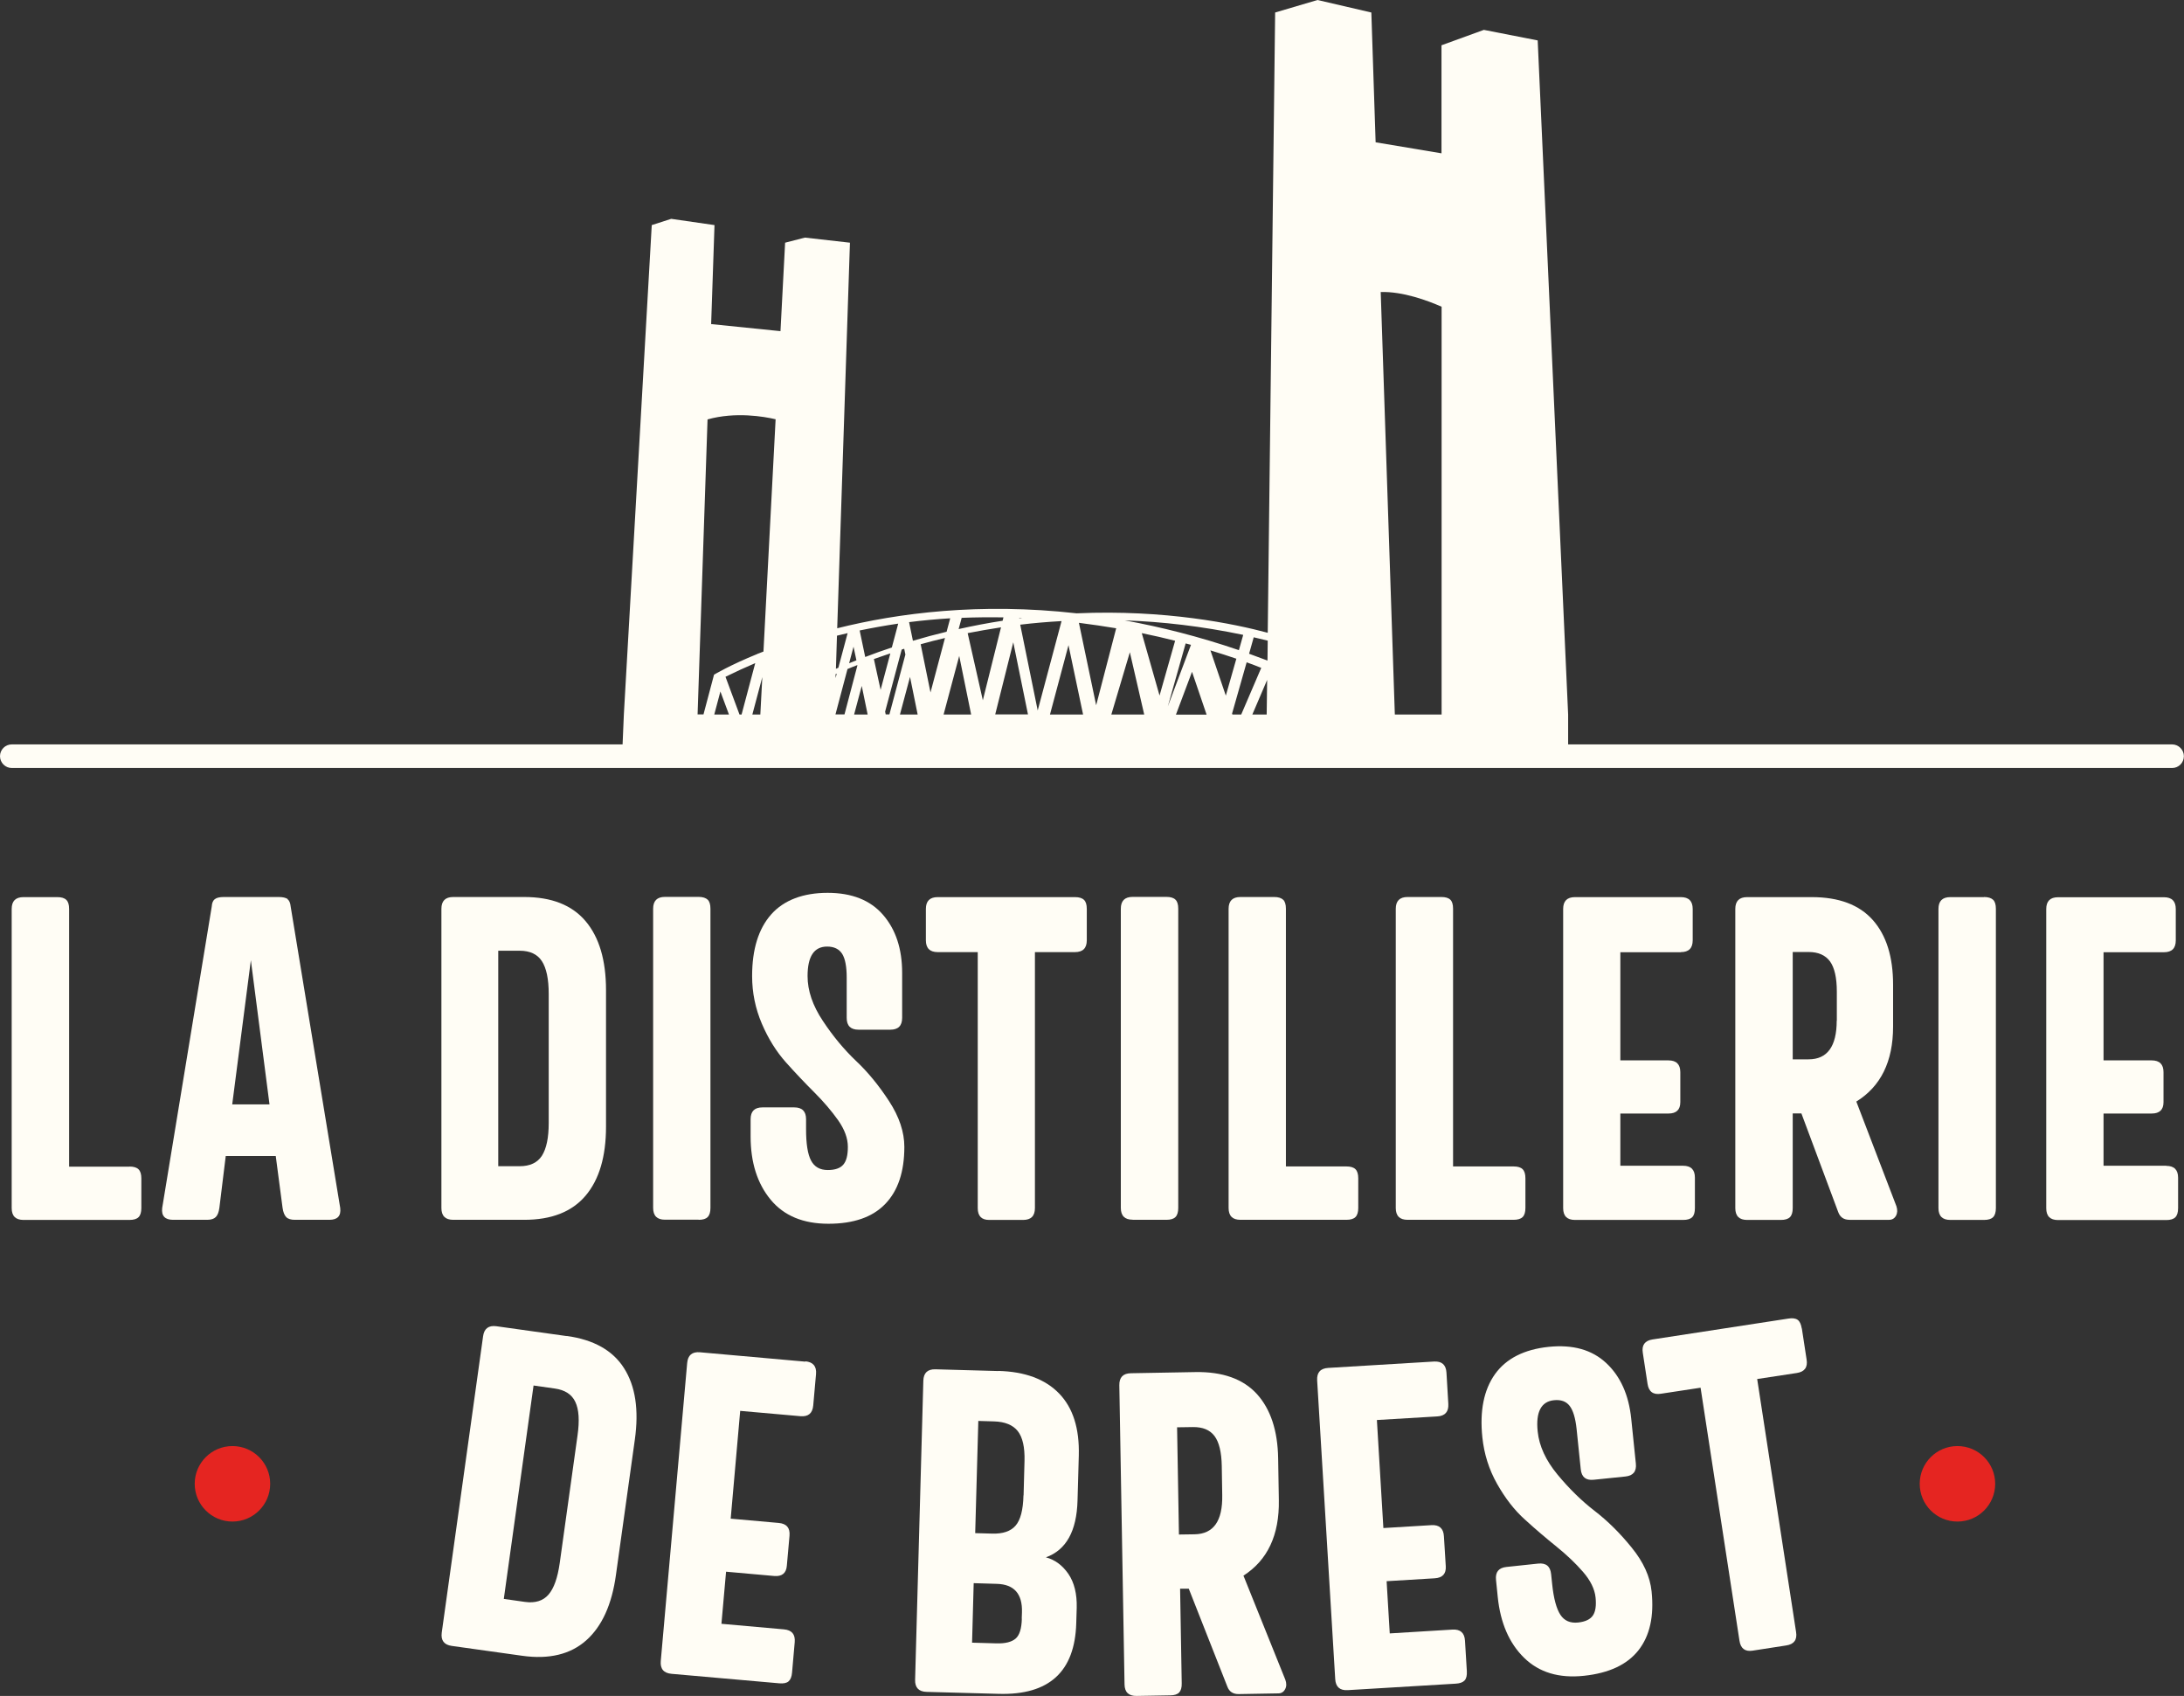 <?xml version="1.0" encoding="UTF-8"?>
<svg xmlns="http://www.w3.org/2000/svg" id="Calque_2" viewBox="0 0 188.66 146.47">
  <rect x="0" y="0" width="188.66" height="146.47" fill="#333333" stroke="none"/>
  <defs>
    <style>.cls-1{fill:#fffdf5;}.cls-2{fill:#e52521;}</style>
  </defs>
  <g id="Calque_1-2">
    <circle class="cls-2" cx="20.08" cy="128.15" r="3.26"></circle>
    <circle class="cls-2" cx="169.09" cy="128.15" r="3.26"></circle>
    <path class="cls-1" d="m187.64,64.29h-52.18v-2.58l-2.63-58.22-4.65-.91-3.66,1.33v9.33l-5.69-.95-.37-11.21-4.65-1.08-3.66,1.08-.64,53.57c-2.87-.77-8.83-2.02-16.51-1.68-8.34-.94-15.4-.03-20.68,1.29l1.1-33.3-3.89-.44-1.71.44-.4,7.64-5.99-.61.29-8.55-3.74-.54-1.68.54-2.41,42.27-.11,2.58H1.02c-.57,0-1.02.46-1.02,1.02s.46,1.02,1.02,1.02h186.61c.57,0,1.02-.46,1.02-1.02s-.46-1.02-1.02-1.02Zm-123.58-2.58h-.18l-1.21-3.26c.85-.42,1.71-.81,2.57-1.18l-1.18,4.44Zm1.79-3.23l-.17,3.23h-.69l.86-3.23Zm-2.88,3.23h-1.27l.53-1.99.74,1.99Zm10.81,0l.66-2.47h0s.51,2.47.51,2.47h-1.17Zm1.71-4.79s.93-.33,1.42-.49l-.84,3.15-.58-2.66Zm2.25,4.79l.87-3.25.66,3.25h-1.53Zm6.15,0h-2.38l1.35-5.06,1.03,5.06Zm-.3-7.03c.93-.18,1.89-.35,2.88-.5l-1.57,6.3-1.31-5.8Zm-3.21,5.13l-.85-4.17c.67-.19,1.38-.37,2.1-.54l-1.25,4.7Zm20.5,1.2l1.54-5.44c.16.04.31.08.46.12l-2,5.32Zm2.09-2.99l1.26,3.7h-2.65l1.39-3.7Zm-2.8,2.07l-1.54-5.41c1.02.21,1.98.43,2.88.66l-1.35,4.75Zm-1.33,1.62h-2.84l1.6-5.38,1.24,5.38Zm5.72-5.54c.84.25,1.59.5,2.24.72l-.91,3.19-1.33-3.91Zm3.62,5.54l1.28-2.99-.04,2.99h-1.25Zm16.35-35.22v35.22h-4.04l-1.22-36.49c1.9-.06,4.06.74,5.26,1.27Zm-16.23,28.55c.4.09.8.19,1.21.29l-.02,1.72c-.53-.2-1.06-.4-1.59-.59l.4-1.42Zm.65,2.64h0s-1.73,4.03-1.73,4.03h-.76l-.03-.08,1.26-4.43c.51.18.93.35,1.26.48Zm-1.56-2.84l-.37,1.31c-3.43-1.17-6.72-2-9.86-2.57,3.22.11,6.64.5,10.23,1.25Zm-10.97-.58l-1.73,6.65-1.49-7.12c1.11.14,2.18.3,3.21.47Zm-2.87,7.45h-2.85l1.6-5.99,1.26,5.99Zm-3.91-.35l-1.51-7.41c1.15-.14,2.34-.24,3.57-.31l-2.06,7.72Zm-1.58-8c.08,0,.16,0,.24.01-.08.01-.16.02-.25.03v-.04Zm-.53,2.11l1.27,6.23h-2.83l1.56-6.23Zm-4.47-2.11c1.23-.05,2.44-.06,3.62-.04l-.07.29c-1.24.19-2.51.43-3.8.72l.26-.96Zm-.98.05l-.31,1.15c-.96.23-1.93.49-2.91.78l-.33-1.61c1.2-.15,2.38-.26,3.54-.33Zm-3.97,2.63l.1.49-1.38,5.17h-.32l-.05-.24,1.43-5.36c.07-.02.15-.04.22-.07Zm-.52-2.18l-.55,2.06c-.76.25-1.53.52-2.3.82l-.48-2.29c1.12-.23,2.23-.43,3.32-.59Zm-3.86,1.99l.25,1.18c-.21.08-.42.17-.63.25l.38-1.43Zm-1.43-.95c.31-.08.61-.15.92-.22l-.8,2.99c-.07.03-.14.06-.21.09l.09-2.86Zm-.11,3.32s.06-.03.09-.04l-.1.38v-.34Zm1.02-.44c.27-.11.55-.23.85-.34v.05s-1.11,4.21-1.11,4.21h-.78l1.04-3.92Zm-12.08-21.56c2.4-.67,4.86-.25,5.87-.01l-1.05,20.06c-.15.06-.29.11-.43.17h-.05v.02c-2.46,1-3.79,1.81-3.79,1.81l-.91,3.43h-.51l.86-25.47Z"></path>
    <path class="cls-1" d="m11.19,100.76h-5.22v-22.26c0-.37-.08-.63-.24-.78-.16-.16-.42-.24-.79-.24h-2.91c-.68,0-1.02.34-1.02,1.02v25.84c0,.68.34,1.02,1.02,1.02h9.15c.37,0,.63-.08.79-.24.16-.16.24-.42.24-.79v-2.55c0-.37-.08-.63-.24-.79-.16-.16-.42-.24-.79-.24Z"></path>
    <path class="cls-1" d="m24.85,77.65c-.16-.12-.42-.18-.79-.18h-4.71c-.37,0-.63.06-.79.18-.16.12-.25.33-.27.65l-4.28,26.03c-.08.68.24,1.02.94,1.02h2.94c.34,0,.59-.08.75-.24.16-.16.26-.42.31-.79l.55-4.48h4.32l.59,4.48c.05.37.16.63.31.79s.41.24.75.24h2.98c.71,0,1.02-.34.94-1.02l-4.28-26.03c-.03-.31-.12-.53-.28-.65Zm-4.79,17.73l1.61-12.45,1.61,12.45h-3.22Z"></path>
    <path class="cls-1" d="m39.15,105.35h6.13c2.36,0,4.12-.69,5.3-2.08,1.18-1.39,1.77-3.38,1.77-5.97v-11.78c0-2.59-.59-4.58-1.77-5.97-1.18-1.39-2.94-2.08-5.3-2.08h-6.13c-.68,0-1.02.34-1.02,1.02v25.84c0,.68.34,1.02,1.02,1.02Zm3.89-23.24h1.85c.89,0,1.53.3,1.92.9.39.6.59,1.54.59,2.83v11.15c0,1.28-.2,2.22-.59,2.83-.39.6-1.03.9-1.92.9h-1.85v-18.61Z"></path>
    <path class="cls-1" d="m60.35,105.35c.37,0,.63-.08.78-.24.16-.16.24-.42.24-.79v-25.84c0-.37-.08-.63-.24-.78s-.42-.24-.78-.24h-2.91c-.68,0-1.02.34-1.02,1.02v25.84c0,.68.34,1.02,1.02,1.02h2.91Z"></path>
    <path class="cls-1" d="m73.95,91.63c-1.03-.98-1.99-2.13-2.87-3.46-.88-1.32-1.32-2.61-1.32-3.87,0-1.7.56-2.55,1.69-2.55.6,0,1.03.21,1.3.63.26.42.39,1.1.39,2.04v3.49c0,.68.34,1.02,1.02,1.02h2.75c.68,0,1.02-.34,1.02-1.02v-3.89c0-2.07-.55-3.74-1.65-5.01-1.1-1.27-2.7-1.9-4.79-1.9s-3.77.62-4.87,1.86c-1.1,1.24-1.65,3.02-1.65,5.32,0,1.44.28,2.81.84,4.12.56,1.31,1.26,2.42,2.08,3.34.82.92,1.64,1.78,2.45,2.59.81.81,1.5,1.62,2.06,2.41.56.8.84,1.56.84,2.3s-.13,1.22-.39,1.53c-.26.31-.71.47-1.34.47-.68,0-1.16-.27-1.45-.82-.29-.55-.43-1.45-.43-2.71v-.86c0-.68-.34-1.02-1.02-1.02h-2.75c-.68,0-1.02.34-1.02,1.02v1.49c0,2.25.58,4.07,1.73,5.46,1.15,1.39,2.81,2.08,4.99,2.08s3.81-.57,4.91-1.71c1.1-1.14,1.65-2.78,1.65-4.93,0-1.28-.44-2.6-1.32-3.95-.88-1.35-1.83-2.51-2.87-3.49Z"></path>
    <path class="cls-1" d="m92.86,77.48h-11.86c-.68,0-1.02.34-1.02,1.02v2.71c0,.68.34,1.02,1.02,1.02h3.46v22.11c0,.68.33,1.02.98,1.02h2.94c.68,0,1.02-.34,1.02-1.02v-22.11h3.46c.68,0,1.02-.34,1.02-1.02v-2.71c0-.37-.08-.63-.24-.78-.16-.16-.42-.24-.79-.24Z"></path>
    <path class="cls-1" d="m97.84,105.35h2.91c.37,0,.63-.08.79-.24s.24-.42.24-.79v-25.84c0-.37-.08-.63-.24-.78-.16-.16-.42-.24-.79-.24h-2.91c-.68,0-1.02.34-1.02,1.02v25.84c0,.68.34,1.02,1.02,1.02Z"></path>
    <path class="cls-1" d="m110.84,77.71c-.16-.16-.42-.24-.78-.24h-2.91c-.68,0-1.02.34-1.02,1.02v25.84c0,.68.34,1.02,1.02,1.02h9.15c.37,0,.63-.08.79-.24s.24-.42.24-.79v-2.55c0-.37-.08-.63-.24-.79-.16-.16-.42-.24-.79-.24h-5.22v-22.26c0-.37-.08-.63-.24-.78Z"></path>
    <path class="cls-1" d="m125.29,77.71c-.16-.16-.42-.24-.79-.24h-2.91c-.68,0-1.02.34-1.02,1.02v25.84c0,.68.34,1.02,1.02,1.02h9.15c.37,0,.63-.08.79-.24.16-.16.24-.42.24-.79v-2.55c0-.37-.08-.63-.24-.79-.16-.16-.42-.24-.79-.24h-5.22v-22.26c0-.37-.08-.63-.24-.78Z"></path>
    <path class="cls-1" d="m145.2,82.23c.68,0,1.02-.34,1.02-1.02v-2.71c0-.68-.34-1.02-1.02-1.02h-9.15c-.68,0-1.02.34-1.02,1.02v25.84c0,.68.34,1.02,1.02,1.02h9.34c.37,0,.63-.08.79-.24.16-.16.23-.42.23-.79v-2.63c0-.68-.34-1.02-1.02-1.02h-5.42v-4.51h4.16c.68,0,1.02-.33,1.02-.98v-2.59c0-.68-.34-1.02-1.02-1.02h-4.16v-9.34h5.22Z"></path>
    <path class="cls-1" d="m160.35,95.14c2.12-1.31,3.18-3.47,3.18-6.48v-3.61c0-2.41-.58-4.27-1.75-5.59-1.17-1.32-2.93-1.98-5.28-1.98h-5.58c-.68,0-1.02.34-1.02,1.02v25.84c0,.68.34,1.02,1.02,1.02h2.91c.37,0,.63-.08.79-.24.16-.16.24-.42.24-.79v-8.17h.75l3.18,8.52c.16.44.48.67.98.67h3.42c.26,0,.46-.12.59-.35.13-.24.14-.51.04-.82l-3.46-9.03Zm-1.69-6.99c0,2.22-.81,3.34-2.43,3.34h-1.37v-9.27h1.37c.84,0,1.45.27,1.85.81.39.54.59,1.41.59,2.61v2.51Z"></path>
    <path class="cls-1" d="m171.38,77.48h-2.91c-.68,0-1.02.34-1.02,1.02v25.84c0,.68.34,1.02,1.02,1.02h2.91c.37,0,.63-.08.79-.24.16-.16.24-.42.24-.79v-25.84c0-.37-.08-.63-.24-.78s-.42-.24-.79-.24Z"></path>
    <path class="cls-1" d="m187.13,100.68h-5.42v-4.51h4.16c.68,0,1.02-.33,1.02-.98v-2.59c0-.68-.34-1.02-1.02-1.02h-4.16v-9.34h5.22c.68,0,1.02-.34,1.02-1.02v-2.71c0-.68-.34-1.02-1.02-1.02h-9.15c-.68,0-1.02.34-1.02,1.02v25.84c0,.68.34,1.02,1.02,1.02h9.34c.37,0,.63-.08.79-.24.16-.16.24-.42.24-.79v-2.63c0-.68-.34-1.02-1.02-1.02Z"></path>
    <path class="cls-1" d="m48.95,115.39l-6.07-.85c-.67-.09-1.06.2-1.15.87l-3.57,25.59c-.09.67.2,1.06.87,1.15l6.07.85c2.33.33,4.18-.12,5.54-1.33,1.36-1.21,2.22-3.1,2.57-5.67l1.63-11.67c.36-2.57.05-4.62-.93-6.16-.97-1.54-2.63-2.47-4.96-2.79Zm.94,8.57l-1.54,11.04c-.18,1.27-.5,2.18-.97,2.72-.47.54-1.15.75-2.03.63l-1.83-.26,2.57-18.43,1.83.26c.88.12,1.48.51,1.78,1.16.31.65.37,1.61.19,2.88Z"></path>
    <path class="cls-1" d="m69.58,117.6l-9.11-.81c-.68-.06-1.05.25-1.11.93l-2.28,25.73c-.06.68.25,1.05.93,1.11l9.31.82c.36.03.63-.02.8-.17s.27-.4.3-.76l.23-2.62c.06-.68-.25-1.05-.93-1.11l-5.4-.48.4-4.5,4.15.37c.68.06,1.05-.24,1.1-.89l.23-2.58c.06-.68-.25-1.05-.93-1.11l-4.15-.37.82-9.31,5.2.46c.68.06,1.05-.25,1.11-.93l.24-2.7c.06-.68-.25-1.05-.93-1.11Z"></path>
    <path class="cls-1" d="m86.23,118.41l-5.42-.15c-.68-.02-1.03.31-1.05.99l-.71,25.82c-.02.68.31,1.03.99,1.05l6.24.17c4.34.12,6.57-1.91,6.69-6.1l.04-1.33c.03-1.2-.21-2.18-.72-2.93-.52-.75-1.16-1.22-1.94-1.43,1.75-.63,2.66-2.27,2.73-4.91l.11-3.89c.06-2.33-.5-4.11-1.7-5.35-1.2-1.24-2.95-1.89-5.25-1.95Zm2.04,21.38c-.02.86-.2,1.44-.54,1.73-.34.29-.88.43-1.64.41l-2.12-.06.14-5.14,2,.06c1.49.04,2.22.86,2.17,2.46l-.02.55Zm.14-10.64c-.03,1.26-.26,2.13-.68,2.61-.42.49-1.1.72-2.04.69l-1.45-.04.27-9.69,1.37.04c.94.03,1.62.31,2.04.84.42.54.61,1.39.58,2.57l-.08,2.98Z"></path>
    <path class="cls-1" d="m107.4,136.09c2.1-1.34,3.12-3.52,3.07-6.53l-.06-3.61c-.04-2.41-.66-4.26-1.84-5.56-1.19-1.3-2.96-1.93-5.31-1.89l-5.57.1c-.68.01-1.01.36-1,1.04l.45,25.83c.01.68.36,1.01,1.04,1l2.9-.05c.37,0,.63-.09.78-.25.15-.16.23-.42.22-.79l-.14-8.17h.75s3.33,8.45,3.33,8.45c.16.44.5.66.99.65l3.42-.06c.26,0,.46-.13.58-.36.13-.24.13-.51.02-.82l-3.61-8.97Zm-4.19-3.58l-1.37.02-.16-9.26,1.37-.02c.84-.01,1.46.24,1.86.77.4.53.61,1.4.63,2.6l.04,2.51c.04,2.23-.75,3.35-2.38,3.38Z"></path>
    <path class="cls-1" d="m125.46,140.74l-5.41.33-.27-4.51,4.15-.25c.68-.04,1-.39.96-1.04l-.16-2.59c-.04-.68-.4-1-1.08-.96l-4.15.25-.56-9.33,5.21-.31c.68-.04,1-.4.96-1.08l-.16-2.7c-.04-.68-.4-1-1.08-.96l-9.13.55c-.68.04-1,.4-.96,1.08l1.56,25.79c.04.68.4,1,1.08.96l9.33-.56c.37-.02.62-.12.77-.28.15-.17.21-.43.19-.8l-.16-2.63c-.04-.68-.4-1-1.08-.96Z"></path>
    <path class="cls-1" d="m140.96,133.67c-1.01-1.25-2.08-2.31-3.21-3.18-1.13-.87-2.2-1.92-3.21-3.14-1.01-1.22-1.58-2.46-1.71-3.71-.18-1.69.3-2.6,1.41-2.71.6-.06,1.05.1,1.35.49.3.39.5,1.05.6,1.99l.36,3.48c.07.68.44.98,1.12.91l2.73-.28c.68-.07.98-.44.91-1.12l-.4-3.87c-.21-2.06-.93-3.66-2.16-4.81-1.23-1.15-2.88-1.61-4.96-1.4-2.13.22-3.68,1.01-4.65,2.36-.96,1.35-1.33,3.17-1.09,5.46.15,1.43.57,2.77,1.27,4.01.7,1.24,1.5,2.28,2.42,3.1.91.83,1.82,1.6,2.71,2.32.89.72,1.66,1.45,2.3,2.19.64.74,1,1.47,1.08,2.2.07.7,0,1.22-.23,1.56-.23.34-.65.54-1.28.61-.68.07-1.19-.15-1.53-.67-.34-.52-.58-1.4-.71-2.65l-.09-.86c-.07-.68-.44-.98-1.12-.91l-2.73.29c-.68.07-.98.44-.91,1.12l.15,1.48c.23,2.24.99,3.99,2.28,5.25,1.29,1.26,3.01,1.78,5.17,1.55,2.16-.23,3.73-.96,4.71-2.21.98-1.25,1.35-2.94,1.13-5.07-.13-1.28-.7-2.54-1.72-3.79Z"></path>
    <path class="cls-1" d="m155.64,114.73c-.06-.36-.17-.61-.35-.74-.18-.13-.45-.17-.81-.11l-11.72,1.8c-.67.1-.96.49-.85,1.16l.41,2.68c.1.67.49.96,1.16.85l3.42-.52,3.36,21.85c.1.67.48.96,1.13.86l2.91-.45c.67-.1.96-.49.85-1.16l-3.36-21.85,3.42-.52c.67-.1.96-.49.85-1.16l-.41-2.68Z"></path>
  </g>
</svg>
